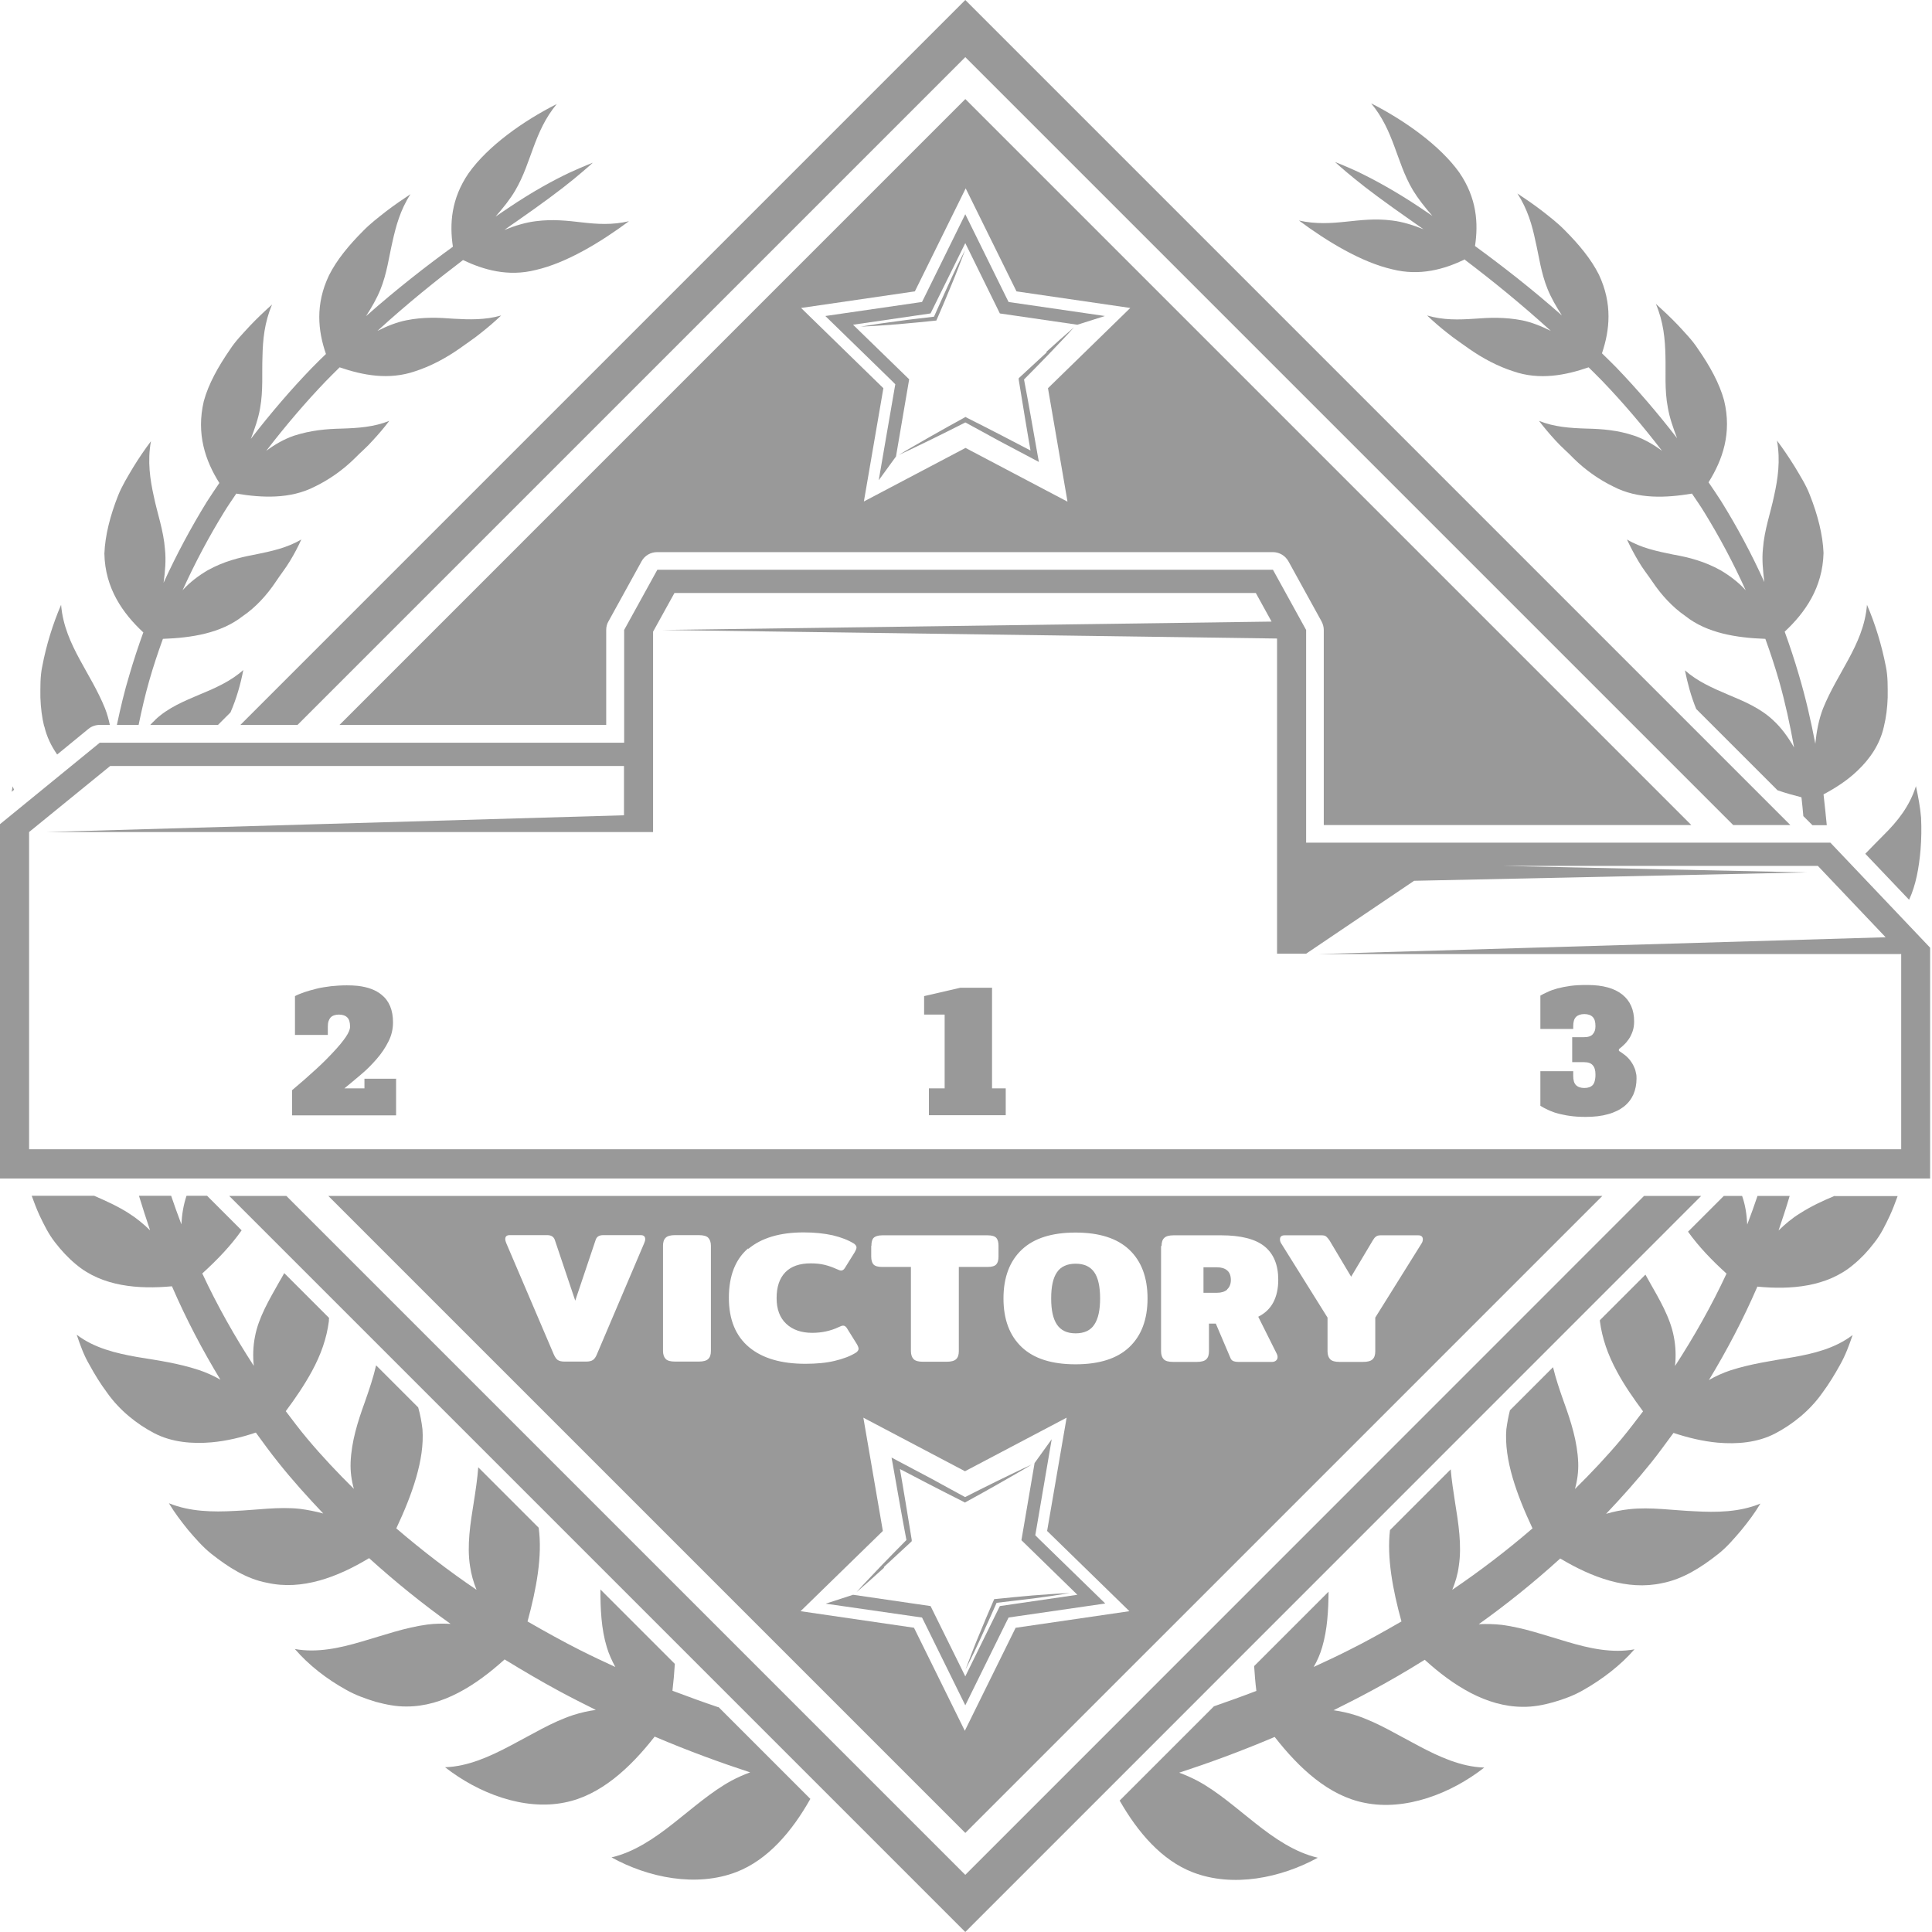 <svg width="140" height="140" viewBox="0 0 140 140" fill="none" xmlns="http://www.w3.org/2000/svg">
<path d="M52.038 123.708C50.972 123.349 49.881 122.952 48.728 122.518C48.802 121.873 48.864 121.216 48.901 120.571L43.508 115.178C43.508 116.604 43.57 118.03 43.967 119.344C44.116 119.852 44.339 120.336 44.587 120.795C43.756 120.41 42.901 120.014 42.045 119.58C40.793 118.947 39.516 118.241 38.227 117.497C38.871 115.141 39.318 112.723 39.033 110.703L34.656 106.326C34.594 107.144 34.47 107.987 34.334 108.843C34.086 110.38 33.825 111.992 34.061 113.492C34.148 114.087 34.309 114.658 34.532 115.203C32.573 113.876 30.627 112.389 28.717 110.752C29.858 108.322 30.775 105.78 30.614 103.574C30.552 103.041 30.453 102.507 30.304 101.987L27.254 98.937C27.056 99.805 26.758 100.685 26.436 101.602C25.915 103.041 25.469 104.454 25.407 105.966C25.382 106.636 25.469 107.268 25.643 107.888C24.477 106.735 23.337 105.533 22.258 104.243C21.725 103.611 21.216 102.929 20.708 102.259C21.402 101.33 22.059 100.362 22.593 99.383C23.262 98.156 23.671 96.978 23.832 95.738C23.832 95.664 23.832 95.589 23.845 95.502L20.597 92.254C20.485 92.465 20.361 92.676 20.237 92.886C19.543 94.126 18.737 95.453 18.477 96.854C18.34 97.548 18.315 98.267 18.39 98.974C17.014 96.854 15.749 94.622 14.658 92.279C15.736 91.299 16.728 90.27 17.509 89.155L15.005 86.65H13.517C13.294 87.307 13.182 88.001 13.145 88.721C12.885 88.039 12.637 87.344 12.401 86.65H10.07C10.331 87.493 10.591 88.324 10.876 89.155C10.405 88.696 9.897 88.274 9.327 87.915C8.533 87.406 7.678 87.022 6.822 86.65H2.297C2.47 87.121 2.644 87.592 2.855 88.051C3.19 88.758 3.524 89.44 3.995 90.035C4.454 90.63 4.962 91.175 5.508 91.622C7.417 93.234 10.046 93.432 12.463 93.209C12.463 93.221 12.463 93.234 12.476 93.246C13.492 95.589 14.67 97.833 15.972 99.978C15.476 99.693 14.955 99.457 14.398 99.272C12.922 98.788 11.447 98.577 9.909 98.329C8.384 98.056 6.822 97.684 5.558 96.717C5.806 97.449 6.066 98.193 6.475 98.887C6.859 99.594 7.281 100.276 7.752 100.908C8.657 102.197 9.922 103.202 11.186 103.859C12.451 104.516 13.939 104.64 15.34 104.516C16.431 104.417 17.509 104.156 18.538 103.809C19.072 104.541 19.592 105.26 20.15 105.954C21.192 107.268 22.295 108.483 23.423 109.674C22.878 109.525 22.308 109.413 21.75 109.339C20.212 109.165 18.563 109.426 17.001 109.488C15.427 109.574 13.765 109.55 12.24 108.93C12.637 109.599 13.12 110.231 13.629 110.864C14.149 111.471 14.683 112.091 15.303 112.587C16.555 113.579 17.881 114.422 19.357 114.695C21.886 115.265 24.465 114.286 26.746 112.909C28.68 114.658 30.651 116.245 32.648 117.67C32.102 117.646 31.532 117.646 30.974 117.72C29.374 117.931 27.825 118.489 26.238 118.947C24.651 119.418 22.989 119.79 21.365 119.493C22.382 120.671 23.684 121.675 25.072 122.444C25.767 122.84 26.511 123.101 27.242 123.324C27.986 123.522 28.717 123.671 29.474 123.659C32.102 123.659 34.495 122.121 36.565 120.249C37.904 121.067 39.231 121.848 40.52 122.543C41.413 123.026 42.306 123.473 43.174 123.907C42.628 123.981 42.083 124.105 41.537 124.279C39.987 124.787 38.512 125.704 37.012 126.485C35.511 127.279 33.912 128.01 32.251 128.06C34.656 129.944 37.966 131.222 40.929 130.614C43.508 130.106 45.666 128.11 47.439 125.841C49.943 126.907 52.274 127.75 54.357 128.432C53.91 128.593 53.464 128.791 53.018 129.027C51.555 129.821 50.203 131.023 48.827 132.102C47.451 133.193 45.963 134.209 44.314 134.594C46.98 136.069 50.464 136.776 53.377 135.648C55.646 134.767 57.394 132.709 58.721 130.354L52.075 123.708H52.038Z" fill="#999999"/>
<path d="M10.404 45.773C10.032 46.803 9.685 47.844 9.375 48.91C9.015 50.088 8.73 51.303 8.47 52.531H10.044C10.267 51.452 10.515 50.373 10.813 49.332C11.11 48.29 11.445 47.286 11.805 46.294C13.863 46.22 15.995 45.898 17.595 44.645C18.537 44.001 19.33 43.133 19.987 42.153C20.31 41.657 20.694 41.186 21.004 40.666C21.314 40.157 21.599 39.624 21.835 39.091C20.818 39.698 19.665 39.946 18.5 40.182C17.297 40.405 16.194 40.69 15.053 41.323C14.421 41.694 13.764 42.178 13.23 42.773C14.136 40.777 15.14 38.892 16.231 37.12C16.516 36.648 16.826 36.215 17.123 35.768C18.983 36.078 21.041 36.177 22.814 35.26C23.818 34.776 24.823 34.082 25.691 33.227C26.112 32.793 26.608 32.383 27.017 31.912C27.439 31.454 27.848 30.983 28.207 30.499C27.091 30.945 25.939 31.02 24.785 31.057C23.62 31.082 22.517 31.181 21.289 31.578C20.607 31.813 19.925 32.197 19.293 32.669C20.694 30.846 22.145 29.148 23.608 27.623C23.942 27.275 24.277 26.953 24.612 26.618C26.273 27.189 28.17 27.561 30.079 26.904C31.158 26.556 32.262 25.986 33.303 25.255C33.811 24.883 34.369 24.523 34.865 24.114C35.373 23.717 35.857 23.296 36.316 22.862C35.138 23.197 34.01 23.159 32.894 23.097C31.766 23.011 30.687 22.961 29.447 23.209C28.753 23.345 28.046 23.63 27.352 23.977C29.534 21.981 31.642 20.295 33.551 18.845C35.039 19.551 36.812 20.072 38.82 19.564C41.039 19.055 43.507 17.568 45.577 16.03C44.362 16.316 43.259 16.241 42.193 16.117C41.114 15.993 40.048 15.869 38.82 16.03C38.089 16.117 37.32 16.353 36.551 16.663C36.861 16.439 37.171 16.216 37.469 16.018C39.267 14.766 40.655 13.737 41.573 12.98C42.49 12.224 42.961 11.79 42.961 11.79C42.961 11.79 42.366 12.013 41.275 12.509C40.196 13.018 38.659 13.836 36.824 15.076C36.539 15.274 36.217 15.485 35.907 15.696C36.452 15.076 36.961 14.443 37.332 13.811C37.965 12.732 38.287 11.654 38.671 10.637C39.056 9.608 39.502 8.554 40.345 7.538C37.915 8.765 35.361 10.575 33.96 12.546C32.683 14.406 32.572 16.241 32.819 17.878C30.873 19.291 28.753 20.94 26.521 22.911C26.93 22.279 27.302 21.634 27.563 20.99C28.046 19.799 28.183 18.609 28.443 17.506C28.691 16.39 29.001 15.224 29.745 14.071C29.162 14.456 28.567 14.865 27.984 15.311C27.414 15.758 26.831 16.204 26.323 16.725C25.294 17.754 24.401 18.832 23.843 19.948C22.839 22.043 23.037 23.965 23.62 25.651C23.273 25.986 22.938 26.308 22.591 26.668C21.091 28.218 19.616 29.941 18.177 31.801C18.462 31.057 18.723 30.313 18.847 29.581C19.082 28.292 18.971 27.027 19.02 25.837C19.045 24.635 19.157 23.382 19.715 22.068C19.169 22.552 18.636 23.06 18.115 23.606C17.607 24.163 17.074 24.697 16.665 25.329C15.809 26.569 15.102 27.833 14.768 29.073C14.21 31.441 14.879 33.388 15.896 34.999C15.586 35.458 15.276 35.905 14.979 36.376C13.85 38.211 12.796 40.169 11.854 42.228C11.966 41.397 12.04 40.591 11.953 39.798C11.854 38.446 11.396 37.194 11.148 35.979C10.875 34.752 10.676 33.437 10.937 31.974C10.49 32.569 10.056 33.202 9.647 33.871C9.251 34.541 8.841 35.198 8.556 35.917C7.986 37.355 7.614 38.806 7.564 40.12C7.614 42.637 8.903 44.447 10.379 45.823L10.404 45.773Z" fill="#999999"/>
<path d="M1.017 57.23C0.993 57.143 0.943 57.068 0.918 56.981C0.893 57.105 0.869 57.242 0.844 57.379L1.017 57.23Z" fill="#999999"/>
<path d="M11.234 52.183C11.11 52.295 10.998 52.406 10.887 52.53H15.796L16.701 51.625C17.135 50.633 17.433 49.58 17.631 48.55C16.751 49.344 15.648 49.84 14.507 50.311C13.366 50.795 12.176 51.278 11.234 52.171V52.183Z" fill="#999999"/>
<path d="M3.212 52.63C3.386 53.398 3.721 54.068 4.142 54.675L6.411 52.816C6.634 52.63 6.932 52.53 7.217 52.53H7.961C7.874 52.121 7.762 51.724 7.614 51.34C7.081 50.026 6.386 48.922 5.766 47.77C5.146 46.617 4.551 45.352 4.427 43.827C3.832 45.203 3.349 46.765 3.064 48.278C2.902 49.034 2.927 49.815 2.927 50.547C2.952 51.278 3.039 51.985 3.2 52.642L3.212 52.63Z" fill="#999999"/>
<path d="M132.934 86.662C132.066 87.022 131.223 87.418 130.43 87.927C129.86 88.274 129.351 88.708 128.88 89.167C129.165 88.336 129.438 87.505 129.686 86.662H127.355C127.12 87.356 126.872 88.051 126.611 88.733C126.574 88.013 126.475 87.319 126.239 86.662H124.913L122.321 89.253C123.09 90.332 124.057 91.336 125.111 92.291C124.02 94.634 122.755 96.866 121.379 98.986C121.454 98.279 121.429 97.56 121.292 96.866C121.032 95.465 120.226 94.126 119.532 92.898C119.433 92.725 119.333 92.539 119.234 92.365L115.936 95.663C115.936 95.663 115.936 95.725 115.936 95.75C116.098 96.977 116.507 98.168 117.176 99.395C117.697 100.374 118.366 101.329 119.061 102.271C118.552 102.941 118.044 103.61 117.511 104.255C116.432 105.545 115.292 106.747 114.126 107.9C114.3 107.28 114.387 106.636 114.362 105.978C114.3 104.466 113.853 103.053 113.333 101.614C113.023 100.746 112.738 99.903 112.539 99.073L109.415 102.197C109.303 102.643 109.217 103.102 109.155 103.573C108.981 105.78 109.911 108.322 111.052 110.752C109.155 112.388 107.196 113.876 105.237 115.203C105.46 114.657 105.634 114.087 105.708 113.492C105.943 111.992 105.683 110.38 105.435 108.842C105.311 108.037 105.187 107.243 105.125 106.474L100.724 110.876C100.488 112.859 100.922 115.203 101.555 117.496C100.265 118.24 98.988 118.959 97.736 119.579C96.88 120.013 96.025 120.41 95.194 120.794C95.455 120.348 95.665 119.864 95.814 119.344C96.186 118.079 96.26 116.703 96.273 115.339L90.88 120.732C90.917 121.327 90.966 121.935 91.041 122.53C89.975 122.939 88.958 123.299 87.966 123.646L81.135 130.477C82.449 132.783 84.185 134.804 86.429 135.672C89.342 136.8 92.826 136.081 95.492 134.618C93.843 134.234 92.355 133.217 90.979 132.126C89.603 131.048 88.264 129.845 86.788 129.051C86.342 128.816 85.896 128.618 85.449 128.456C87.532 127.774 89.863 126.931 92.368 125.865C94.14 128.134 96.285 130.13 98.876 130.638C101.84 131.246 105.15 129.969 107.555 128.084C105.881 128.035 104.282 127.303 102.794 126.51C101.294 125.729 99.819 124.811 98.269 124.303C97.724 124.129 97.178 124.005 96.632 123.931C97.5 123.497 98.393 123.051 99.286 122.567C100.587 121.873 101.914 121.104 103.241 120.274C105.299 122.146 107.704 123.671 110.332 123.683C111.089 123.695 111.82 123.559 112.564 123.348C113.296 123.138 114.052 122.865 114.734 122.468C116.11 121.687 117.424 120.683 118.441 119.517C116.817 119.815 115.143 119.443 113.568 118.972C111.994 118.513 110.432 117.955 108.832 117.744C108.262 117.682 107.704 117.67 107.158 117.695C109.155 116.269 111.138 114.682 113.06 112.934C115.341 114.298 117.92 115.277 120.449 114.719C121.925 114.434 123.251 113.603 124.504 112.611C125.136 112.116 125.657 111.496 126.177 110.888C126.686 110.268 127.169 109.624 127.566 108.954C126.041 109.586 124.38 109.599 122.805 109.512C121.243 109.45 119.594 109.19 118.056 109.363C117.486 109.425 116.928 109.537 116.383 109.698C117.499 108.52 118.602 107.293 119.656 105.978C120.214 105.284 120.734 104.553 121.268 103.834C122.309 104.181 123.388 104.441 124.466 104.54C125.867 104.664 127.355 104.54 128.62 103.883C129.884 103.226 131.149 102.222 132.054 100.932C132.525 100.3 132.947 99.606 133.331 98.912C133.728 98.217 134.001 97.461 134.248 96.742C132.984 97.709 131.409 98.093 129.897 98.354C128.359 98.614 126.884 98.825 125.409 99.296C124.851 99.482 124.33 99.717 123.834 100.003C125.136 97.858 126.314 95.614 127.33 93.27C127.33 93.258 127.33 93.246 127.343 93.233C129.76 93.469 132.389 93.258 134.298 91.646C134.844 91.2 135.352 90.667 135.811 90.059C136.294 89.464 136.617 88.782 136.951 88.076C137.162 87.617 137.336 87.146 137.509 86.674H132.984L132.934 86.662Z" fill="#999999"/>
<path d="M135.166 61.866L138.34 65.201C138.836 64.135 139.059 62.87 139.171 61.569C139.233 60.8 139.245 60.019 139.208 59.25C139.146 58.482 138.997 57.713 138.836 56.969C138.377 58.42 137.509 59.511 136.505 60.502C136.059 60.961 135.6 61.407 135.166 61.866Z" fill="#999999"/>
<path d="M106.178 18.845C108.087 20.295 110.183 21.981 112.377 23.977C111.683 23.63 110.964 23.345 110.282 23.209C109.042 22.973 107.963 23.01 106.835 23.097C105.719 23.172 104.591 23.209 103.413 22.861C103.872 23.295 104.355 23.717 104.864 24.114C105.36 24.523 105.918 24.882 106.426 25.254C107.467 25.986 108.571 26.556 109.649 26.903C111.559 27.573 113.468 27.189 115.117 26.618C115.452 26.953 115.787 27.275 116.121 27.622C117.584 29.147 119.035 30.846 120.436 32.668C119.804 32.197 119.122 31.813 118.44 31.577C117.225 31.168 116.109 31.081 114.943 31.057C113.79 31.02 112.637 30.945 111.522 30.499C111.894 30.982 112.29 31.453 112.712 31.912C113.121 32.371 113.617 32.78 114.038 33.226C114.906 34.082 115.911 34.776 116.915 35.26C118.7 36.19 120.758 36.078 122.606 35.768C122.903 36.214 123.213 36.648 123.498 37.119C124.589 38.892 125.606 40.789 126.499 42.773C125.965 42.178 125.308 41.694 124.676 41.322C123.535 40.69 122.432 40.392 121.229 40.182C120.064 39.946 118.898 39.698 117.894 39.091C118.142 39.624 118.415 40.145 118.725 40.665C119.022 41.186 119.407 41.657 119.742 42.153C120.399 43.133 121.205 44 122.134 44.645C123.721 45.897 125.866 46.22 127.924 46.294C128.284 47.286 128.619 48.303 128.916 49.332C129.363 50.906 129.71 52.518 130.007 54.167C129.573 53.411 129.077 52.729 128.495 52.196C127.552 51.303 126.35 50.807 125.222 50.336C124.081 49.852 122.99 49.369 122.097 48.575C122.283 49.505 122.544 50.472 122.915 51.377L128.805 57.266C129.375 57.465 129.958 57.626 130.54 57.775C130.59 58.233 130.64 58.68 130.677 59.139L131.334 59.796H132.375C132.301 59.052 132.226 58.308 132.14 57.564C133.02 57.093 133.875 56.547 134.619 55.828C135.5 54.985 136.231 53.944 136.516 52.642C136.677 51.985 136.764 51.291 136.789 50.547C136.789 49.815 136.814 49.034 136.653 48.278C136.355 46.753 135.884 45.203 135.289 43.827C135.165 45.352 134.57 46.616 133.95 47.769C133.33 48.922 132.636 50.026 132.103 51.34C131.793 52.146 131.631 53.014 131.545 53.894C131.222 52.208 130.838 50.534 130.354 48.91C130.044 47.844 129.697 46.802 129.325 45.773C130.801 44.397 132.078 42.587 132.14 40.07C132.09 38.756 131.718 37.305 131.148 35.867C130.875 35.148 130.454 34.491 130.057 33.822C129.648 33.164 129.214 32.52 128.767 31.925C129.028 33.388 128.829 34.702 128.557 35.929C128.309 37.144 127.85 38.396 127.751 39.748C127.664 40.541 127.751 41.347 127.85 42.178C126.92 40.12 125.866 38.161 124.726 36.326C124.428 35.855 124.118 35.408 123.808 34.95C124.825 33.325 125.507 31.391 124.936 29.023C124.602 27.784 123.895 26.507 123.039 25.279C122.63 24.647 122.097 24.114 121.589 23.556C121.068 23.01 120.523 22.502 119.99 22.018C120.547 23.333 120.659 24.597 120.684 25.788C120.721 26.978 120.609 28.242 120.857 29.532C120.981 30.263 121.242 31.007 121.527 31.751C120.089 29.891 118.601 28.168 117.113 26.618C116.766 26.271 116.431 25.936 116.084 25.602C116.654 23.915 116.853 22.006 115.861 19.898C115.303 18.782 114.41 17.704 113.381 16.675C112.873 16.154 112.29 15.708 111.72 15.261C111.137 14.815 110.542 14.406 109.959 14.022C110.703 15.175 111.026 16.328 111.261 17.456C111.522 18.559 111.658 19.75 112.141 20.94C112.402 21.584 112.774 22.229 113.183 22.861C110.951 20.89 108.819 19.241 106.885 17.828C107.133 16.191 107.021 14.356 105.744 12.497C104.343 10.538 101.789 8.728 99.359 7.488C100.202 8.504 100.648 9.558 101.033 10.587C101.417 11.604 101.739 12.683 102.372 13.761C102.756 14.394 103.252 15.026 103.798 15.646C103.488 15.435 103.178 15.224 102.88 15.026C101.045 13.798 99.495 12.98 98.429 12.46C97.338 11.963 96.743 11.74 96.743 11.74C96.743 11.74 97.214 12.187 98.132 12.931C99.049 13.687 100.438 14.716 102.235 15.968C102.521 16.166 102.843 16.39 103.153 16.613C102.384 16.303 101.615 16.067 100.884 15.98C99.656 15.819 98.59 15.956 97.512 16.067C96.445 16.179 95.342 16.253 94.127 15.98C96.197 17.518 98.665 19.006 100.884 19.514C102.892 20.022 104.653 19.514 106.153 18.795L106.178 18.845Z" fill="#999999"/>
<path d="M17.418 52.531H21.559L69.949 4.141L125.592 59.784H129.733L69.949 0L17.418 52.531Z" fill="#999999"/>
<path d="M123.273 86.663H119.132L69.948 135.859L20.752 86.663H16.611L69.948 140L123.273 86.663Z" fill="#999999"/>
<path d="M73.507 21.945L73.085 21.882L72.887 21.486L69.948 15.522L67.01 21.486L66.812 21.882L66.378 21.945L59.807 22.899L64.567 27.536L64.877 27.846L64.803 28.267L63.675 34.801L64.927 33.078L65.882 27.486L61.815 23.531L67.431 22.713L69.948 17.617L72.453 22.713L78.069 23.531L80.065 22.899L73.507 21.945Z" fill="#999999"/>
<path d="M88.92 93.432C89.094 93.284 89.193 93.048 89.193 92.751C89.193 92.453 89.106 92.205 88.92 92.056C88.746 91.907 88.498 91.833 88.188 91.833H87.209V93.68H88.188C88.498 93.68 88.734 93.606 88.92 93.457V93.432Z" fill="#999999"/>
<path d="M122.557 59.784L69.952 7.178L24.6 52.531H43.928V45.65C43.928 45.439 43.978 45.216 44.09 45.03L46.495 40.666C46.718 40.257 47.152 40.009 47.623 40.009H92.232C92.703 40.009 93.124 40.257 93.36 40.666L95.765 45.03C95.864 45.216 95.926 45.439 95.926 45.65V59.784H122.545H122.557ZM77.329 36.339L69.965 32.458L62.6 36.339L64.013 28.131L58.05 22.316L66.295 21.114L69.977 13.65L73.659 21.114L81.904 22.316L75.94 28.131L77.354 36.339H77.329Z" fill="#999999"/>
<path d="M77.945 96.619C78.565 96.619 79.023 96.408 79.296 95.987C79.581 95.565 79.718 94.933 79.718 94.09C79.718 93.247 79.581 92.602 79.296 92.193C79.011 91.784 78.565 91.573 77.945 91.573C77.325 91.573 76.866 91.784 76.593 92.193C76.308 92.602 76.172 93.234 76.172 94.09C76.172 94.945 76.308 95.565 76.593 95.987C76.879 96.408 77.325 96.619 77.945 96.619Z" fill="#999999"/>
<path d="M23.793 86.663L69.951 132.821L116.11 86.663H23.793ZM93.049 89.515H95.764C95.913 89.515 96.025 89.54 96.099 89.602C96.173 89.663 96.248 89.75 96.335 89.874L97.909 92.515L99.484 89.874C99.558 89.75 99.632 89.651 99.719 89.602C99.794 89.54 99.905 89.515 100.054 89.515H102.769C102.992 89.515 103.104 89.614 103.104 89.812C103.104 89.899 103.079 89.998 103.017 90.097L99.657 95.478V97.921C99.657 98.181 99.595 98.379 99.459 98.503C99.335 98.627 99.099 98.689 98.777 98.689H97.066C96.744 98.689 96.521 98.627 96.397 98.503C96.273 98.379 96.198 98.181 96.198 97.921V95.478L92.838 90.097C92.776 89.998 92.751 89.899 92.751 89.812C92.751 89.614 92.863 89.515 93.086 89.515H93.049ZM84.172 90.283C84.172 90.023 84.234 89.825 84.37 89.701C84.494 89.577 84.73 89.515 85.04 89.515H88.487C89.925 89.515 90.979 89.787 91.636 90.321C92.293 90.854 92.627 91.66 92.627 92.738C92.627 93.383 92.504 93.928 92.268 94.375C92.032 94.821 91.673 95.168 91.177 95.416L92.516 98.094C92.553 98.169 92.578 98.243 92.578 98.342C92.578 98.441 92.541 98.528 92.466 98.59C92.392 98.652 92.305 98.689 92.181 98.689H89.739C89.59 98.689 89.466 98.665 89.367 98.627C89.28 98.59 89.206 98.516 89.168 98.417L88.102 95.912H87.606V97.921C87.606 98.181 87.544 98.379 87.408 98.503C87.284 98.627 87.048 98.689 86.726 98.689H85.003C84.68 98.689 84.457 98.627 84.333 98.503C84.209 98.379 84.135 98.181 84.135 97.921V90.296L84.172 90.283ZM74.043 90.556C74.923 89.725 76.225 89.316 77.936 89.316C79.647 89.316 80.948 89.725 81.829 90.556C82.709 91.387 83.155 92.565 83.155 94.09C83.155 95.615 82.709 96.792 81.829 97.623C80.948 98.454 79.647 98.863 77.936 98.863C76.225 98.863 74.923 98.454 74.043 97.623C73.162 96.792 72.716 95.615 72.716 94.09C72.716 92.565 73.162 91.387 74.043 90.556ZM63.145 90.283C63.145 90.011 63.194 89.812 63.306 89.701C63.417 89.589 63.628 89.515 63.938 89.515H71.563C71.873 89.515 72.084 89.577 72.195 89.701C72.307 89.825 72.356 90.023 72.356 90.283V91.04C72.356 91.312 72.307 91.498 72.195 91.622C72.084 91.746 71.873 91.808 71.563 91.808H69.48V97.908C69.48 98.169 69.418 98.367 69.282 98.491C69.158 98.615 68.922 98.677 68.6 98.677H66.877C66.554 98.677 66.331 98.615 66.207 98.491C66.083 98.367 66.009 98.169 66.009 97.908V91.808H63.926C63.616 91.808 63.405 91.746 63.294 91.622C63.182 91.498 63.132 91.3 63.132 91.04V90.283H63.145ZM54.218 90.507C55.16 89.713 56.499 89.304 58.235 89.304C59.029 89.304 59.723 89.378 60.343 89.515C60.963 89.663 61.471 89.862 61.892 90.122C62.004 90.209 62.066 90.296 62.066 90.395C62.066 90.482 62.017 90.593 61.942 90.73L61.223 91.883C61.149 92.007 61.049 92.069 60.95 92.069C60.888 92.069 60.777 92.031 60.615 91.957C60.343 91.833 60.07 91.734 59.772 91.66C59.475 91.585 59.14 91.548 58.743 91.548C57.95 91.548 57.33 91.759 56.908 92.193C56.487 92.627 56.276 93.246 56.276 94.065C56.276 94.883 56.512 95.491 56.97 95.924C57.429 96.358 58.062 96.582 58.855 96.582C59.549 96.582 60.182 96.445 60.764 96.172C60.913 96.098 61.025 96.061 61.099 96.061C61.198 96.061 61.297 96.123 61.372 96.247L62.091 97.4C62.178 97.549 62.215 97.66 62.215 97.735C62.215 97.834 62.153 97.921 62.041 98.007C61.632 98.268 61.111 98.466 60.479 98.615C59.859 98.764 59.14 98.826 58.359 98.826C56.611 98.826 55.247 98.429 54.28 97.623C53.313 96.817 52.817 95.627 52.817 94.04C52.817 92.453 53.288 91.25 54.218 90.457V90.507ZM46.68 90.085L43.246 98.156C43.171 98.342 43.072 98.479 42.961 98.553C42.849 98.627 42.688 98.665 42.477 98.665H40.902C40.692 98.665 40.531 98.627 40.419 98.553C40.307 98.479 40.221 98.342 40.134 98.156L36.687 90.085C36.638 89.973 36.613 89.874 36.613 89.787C36.613 89.602 36.712 89.502 36.935 89.502H39.65C39.948 89.502 40.134 89.626 40.208 89.862L41.684 94.251L43.159 89.862C43.233 89.614 43.419 89.502 43.717 89.502H46.432C46.643 89.502 46.754 89.602 46.754 89.787C46.754 89.874 46.73 89.973 46.68 90.085ZM51.515 97.896C51.515 98.156 51.453 98.355 51.317 98.479C51.193 98.603 50.957 98.665 50.635 98.665H48.912C48.589 98.665 48.366 98.603 48.242 98.479C48.118 98.355 48.044 98.156 48.044 97.896V90.271C48.044 90.011 48.106 89.812 48.242 89.688C48.366 89.564 48.602 89.502 48.912 89.502H50.635C50.957 89.502 51.193 89.564 51.317 89.688C51.441 89.812 51.515 90.011 51.515 90.271V97.896ZM66.257 117.956L58.012 116.753L63.975 110.939L62.562 102.731L69.927 106.612L77.291 102.731L75.878 110.939L81.841 116.753L73.596 117.956L69.914 125.42L66.232 117.956H66.257Z" fill="#999999"/>
<path d="M67.855 23.209L67.892 23.135L68.425 21.895C68.599 21.473 68.772 21.064 68.946 20.643L69.206 20.01L69.454 19.378C69.615 18.957 69.777 18.535 69.938 18.113C69.727 18.51 69.541 18.919 69.33 19.328L69.045 19.936L68.76 20.556C68.574 20.965 68.388 21.374 68.202 21.783L67.681 22.949L66.417 23.098C65.971 23.147 65.524 23.209 65.065 23.271C64.619 23.333 64.173 23.395 63.714 23.457C63.268 23.532 62.821 23.593 62.375 23.668C62.834 23.655 63.28 23.618 63.726 23.593C64.173 23.556 64.632 23.532 65.078 23.494C65.524 23.457 65.983 23.407 66.429 23.37L67.781 23.234H67.855V23.209Z" fill="#999999"/>
<path d="M72.046 115.886L72.009 115.96L71.475 117.2C71.302 117.622 71.128 118.031 70.955 118.452L70.694 119.085L70.446 119.717C70.285 120.138 70.124 120.56 69.963 120.981C70.174 120.585 70.36 120.176 70.57 119.766L70.856 119.159L71.141 118.539C71.327 118.13 71.513 117.721 71.699 117.312L72.219 116.146L73.484 115.997C73.93 115.948 74.377 115.886 74.835 115.836C75.282 115.774 75.728 115.712 76.187 115.65C76.633 115.576 77.079 115.514 77.526 115.439C77.067 115.452 76.621 115.489 76.174 115.514C75.728 115.551 75.269 115.576 74.823 115.613C74.377 115.65 73.918 115.7 73.472 115.737L72.12 115.873H72.046V115.886Z" fill="#999999"/>
<path d="M64.046 113.555L65.026 112.65L66.005 111.745L66.067 111.683V111.583C65.918 110.654 65.757 109.711 65.608 108.781L65.373 107.38L65.212 106.451L67.307 107.542C68.15 107.976 68.993 108.409 69.836 108.831L69.923 108.881L70.01 108.831L71.2 108.174L72.39 107.504L73.58 106.822C73.977 106.599 74.374 106.364 74.758 106.128C74.349 106.314 73.927 106.513 73.518 106.711L72.291 107.306L71.064 107.914L69.935 108.484C69.129 108.038 68.324 107.616 67.53 107.17L65.026 105.843L64.604 105.62L64.691 106.091L64.939 107.492L65.187 108.893C65.348 109.798 65.509 110.691 65.683 111.596L64.815 112.476L63.885 113.431L62.968 114.398C62.658 114.72 62.36 115.042 62.062 115.377C62.397 115.08 62.732 114.795 63.067 114.497L64.059 113.604L64.046 113.555Z" fill="#999999"/>
<path d="M75.841 25.54L74.862 26.445L73.882 27.35L73.82 27.412V27.512C73.969 28.442 74.13 29.384 74.279 30.314L74.514 31.715L74.675 32.645L72.58 31.553C71.737 31.119 70.894 30.686 70.051 30.264L69.964 30.214L69.877 30.264L68.687 30.921L67.497 31.591L66.307 32.273C65.91 32.496 65.513 32.731 65.129 32.967C65.538 32.781 65.96 32.582 66.369 32.384L67.596 31.789L68.824 31.181L69.952 30.611C70.758 31.058 71.564 31.479 72.357 31.925L74.862 33.252L75.283 33.475L75.196 33.004L74.948 31.603L74.7 30.202C74.539 29.297 74.378 28.404 74.204 27.499L75.072 26.619L76.002 25.664L76.92 24.697C77.23 24.375 77.527 24.052 77.825 23.718C77.49 24.015 77.155 24.3 76.82 24.598L75.829 25.491L75.841 25.54Z" fill="#999999"/>
<path d="M72.887 117.609L73.086 117.212L73.507 117.15L80.091 116.196L75.33 111.559L75.02 111.249L75.094 110.827L76.21 104.293L74.97 106.017L74.016 111.608L78.07 115.563L72.453 116.382L69.949 121.477L67.432 116.382L61.816 115.563L59.832 116.208L66.378 117.15L66.812 117.212L67.011 117.609L69.949 123.573L72.887 117.609Z" fill="#999999"/>
<path d="M139.864 68.674L132.635 61.061H94.647V45.65L92.242 41.286H47.634L45.228 45.65V53.821H7.228L0 59.722V85.399H139.864V68.686V68.674ZM2.108 83.279V60.292L7.984 55.507H45.216V59.078L3.397 60.292H47.324V45.774L48.873 42.972H91.002L92.143 45.043L47.981 45.65L92.54 46.27V60.193V69.108H94.647L102.471 63.826L130.937 63.218L108.93 62.747H131.73L136.64 67.917L95.615 69.132H137.768V83.279H2.108Z" fill="#999999"/>
<path d="M72.879 80.811V78.865H71.887V71.575H69.593L66.965 72.182V73.521H68.453V78.865H67.312V80.811H72.879Z" fill="#999999"/>
<path d="M28.727 78.17H26.409V78.865H24.958C25.342 78.555 25.739 78.22 26.148 77.873C26.57 77.526 26.942 77.141 27.289 76.745C27.636 76.348 27.921 75.926 28.144 75.48C28.367 75.046 28.479 74.575 28.479 74.091C28.479 73.199 28.206 72.529 27.648 72.083C27.227 71.736 26.656 71.525 25.925 71.438C25.677 71.413 25.417 71.401 25.131 71.401C24.747 71.401 24.363 71.426 23.991 71.463C23.619 71.513 23.259 71.562 22.925 71.649C22.59 71.736 22.305 71.81 22.057 71.897C21.809 71.984 21.586 72.07 21.375 72.182V74.996H23.755V74.401C23.755 74.252 23.768 74.116 23.805 74.004C23.842 73.893 23.892 73.806 23.954 73.732C24.09 73.595 24.288 73.521 24.561 73.521C24.834 73.521 25.032 73.595 25.169 73.732C25.305 73.868 25.367 74.091 25.367 74.401C25.367 74.587 25.268 74.835 25.057 75.145C24.846 75.455 24.561 75.802 24.189 76.199C24.003 76.397 23.805 76.608 23.582 76.831C23.358 77.054 23.123 77.278 22.863 77.513C22.354 77.984 21.784 78.48 21.164 79.001V80.823H28.702V78.183L28.727 78.17Z" fill="#999999"/>
<path d="M118.589 78.183C118.589 78.034 118.589 77.898 118.552 77.774C118.527 77.65 118.502 77.526 118.452 77.414C118.366 77.191 118.254 77.005 118.13 76.844C118.006 76.683 117.87 76.546 117.721 76.435C117.572 76.323 117.436 76.224 117.312 76.15V76.025C117.423 75.939 117.547 75.84 117.671 75.716C117.808 75.592 117.919 75.455 118.031 75.294C118.143 75.133 118.229 74.947 118.304 74.736C118.378 74.525 118.415 74.29 118.415 74.017C118.415 73.174 118.13 72.529 117.56 72.07C116.989 71.612 116.146 71.376 115.031 71.376C114.807 71.376 114.597 71.376 114.386 71.389C114.175 71.401 113.989 71.413 113.816 71.438C113.456 71.488 113.146 71.55 112.861 71.624C112.588 71.699 112.34 71.785 112.142 71.885C111.943 71.971 111.77 72.058 111.621 72.145V74.563H114.002V74.364C114.002 74.054 114.064 73.831 114.2 73.695C114.336 73.558 114.535 73.484 114.807 73.484C115.08 73.484 115.279 73.558 115.415 73.695C115.551 73.831 115.613 74.054 115.613 74.364C115.613 74.612 115.551 74.798 115.415 74.947C115.353 75.021 115.266 75.071 115.155 75.108C115.043 75.145 114.919 75.158 114.77 75.158H113.927V76.968H114.783C115.08 76.968 115.291 77.042 115.415 77.191C115.551 77.34 115.613 77.563 115.613 77.848C115.613 77.947 115.613 78.034 115.601 78.108C115.576 78.344 115.514 78.518 115.415 78.629C115.279 78.766 115.08 78.84 114.807 78.84C114.535 78.84 114.336 78.766 114.2 78.629C114.064 78.493 114.002 78.27 114.002 77.96V77.625H111.621V80.129C111.77 80.228 111.943 80.315 112.154 80.415C112.253 80.464 112.365 80.514 112.477 80.551C112.588 80.6 112.712 80.638 112.849 80.675C112.985 80.712 113.121 80.749 113.27 80.774C113.419 80.811 113.58 80.836 113.754 80.861C114.088 80.91 114.473 80.935 114.894 80.935C115.514 80.935 116.06 80.873 116.531 80.737C116.766 80.675 116.977 80.588 117.163 80.501C117.349 80.415 117.523 80.303 117.684 80.179C117.994 79.931 118.217 79.633 118.366 79.299C118.514 78.951 118.589 78.567 118.589 78.158V78.183Z" fill="#999999"/>
</svg>
